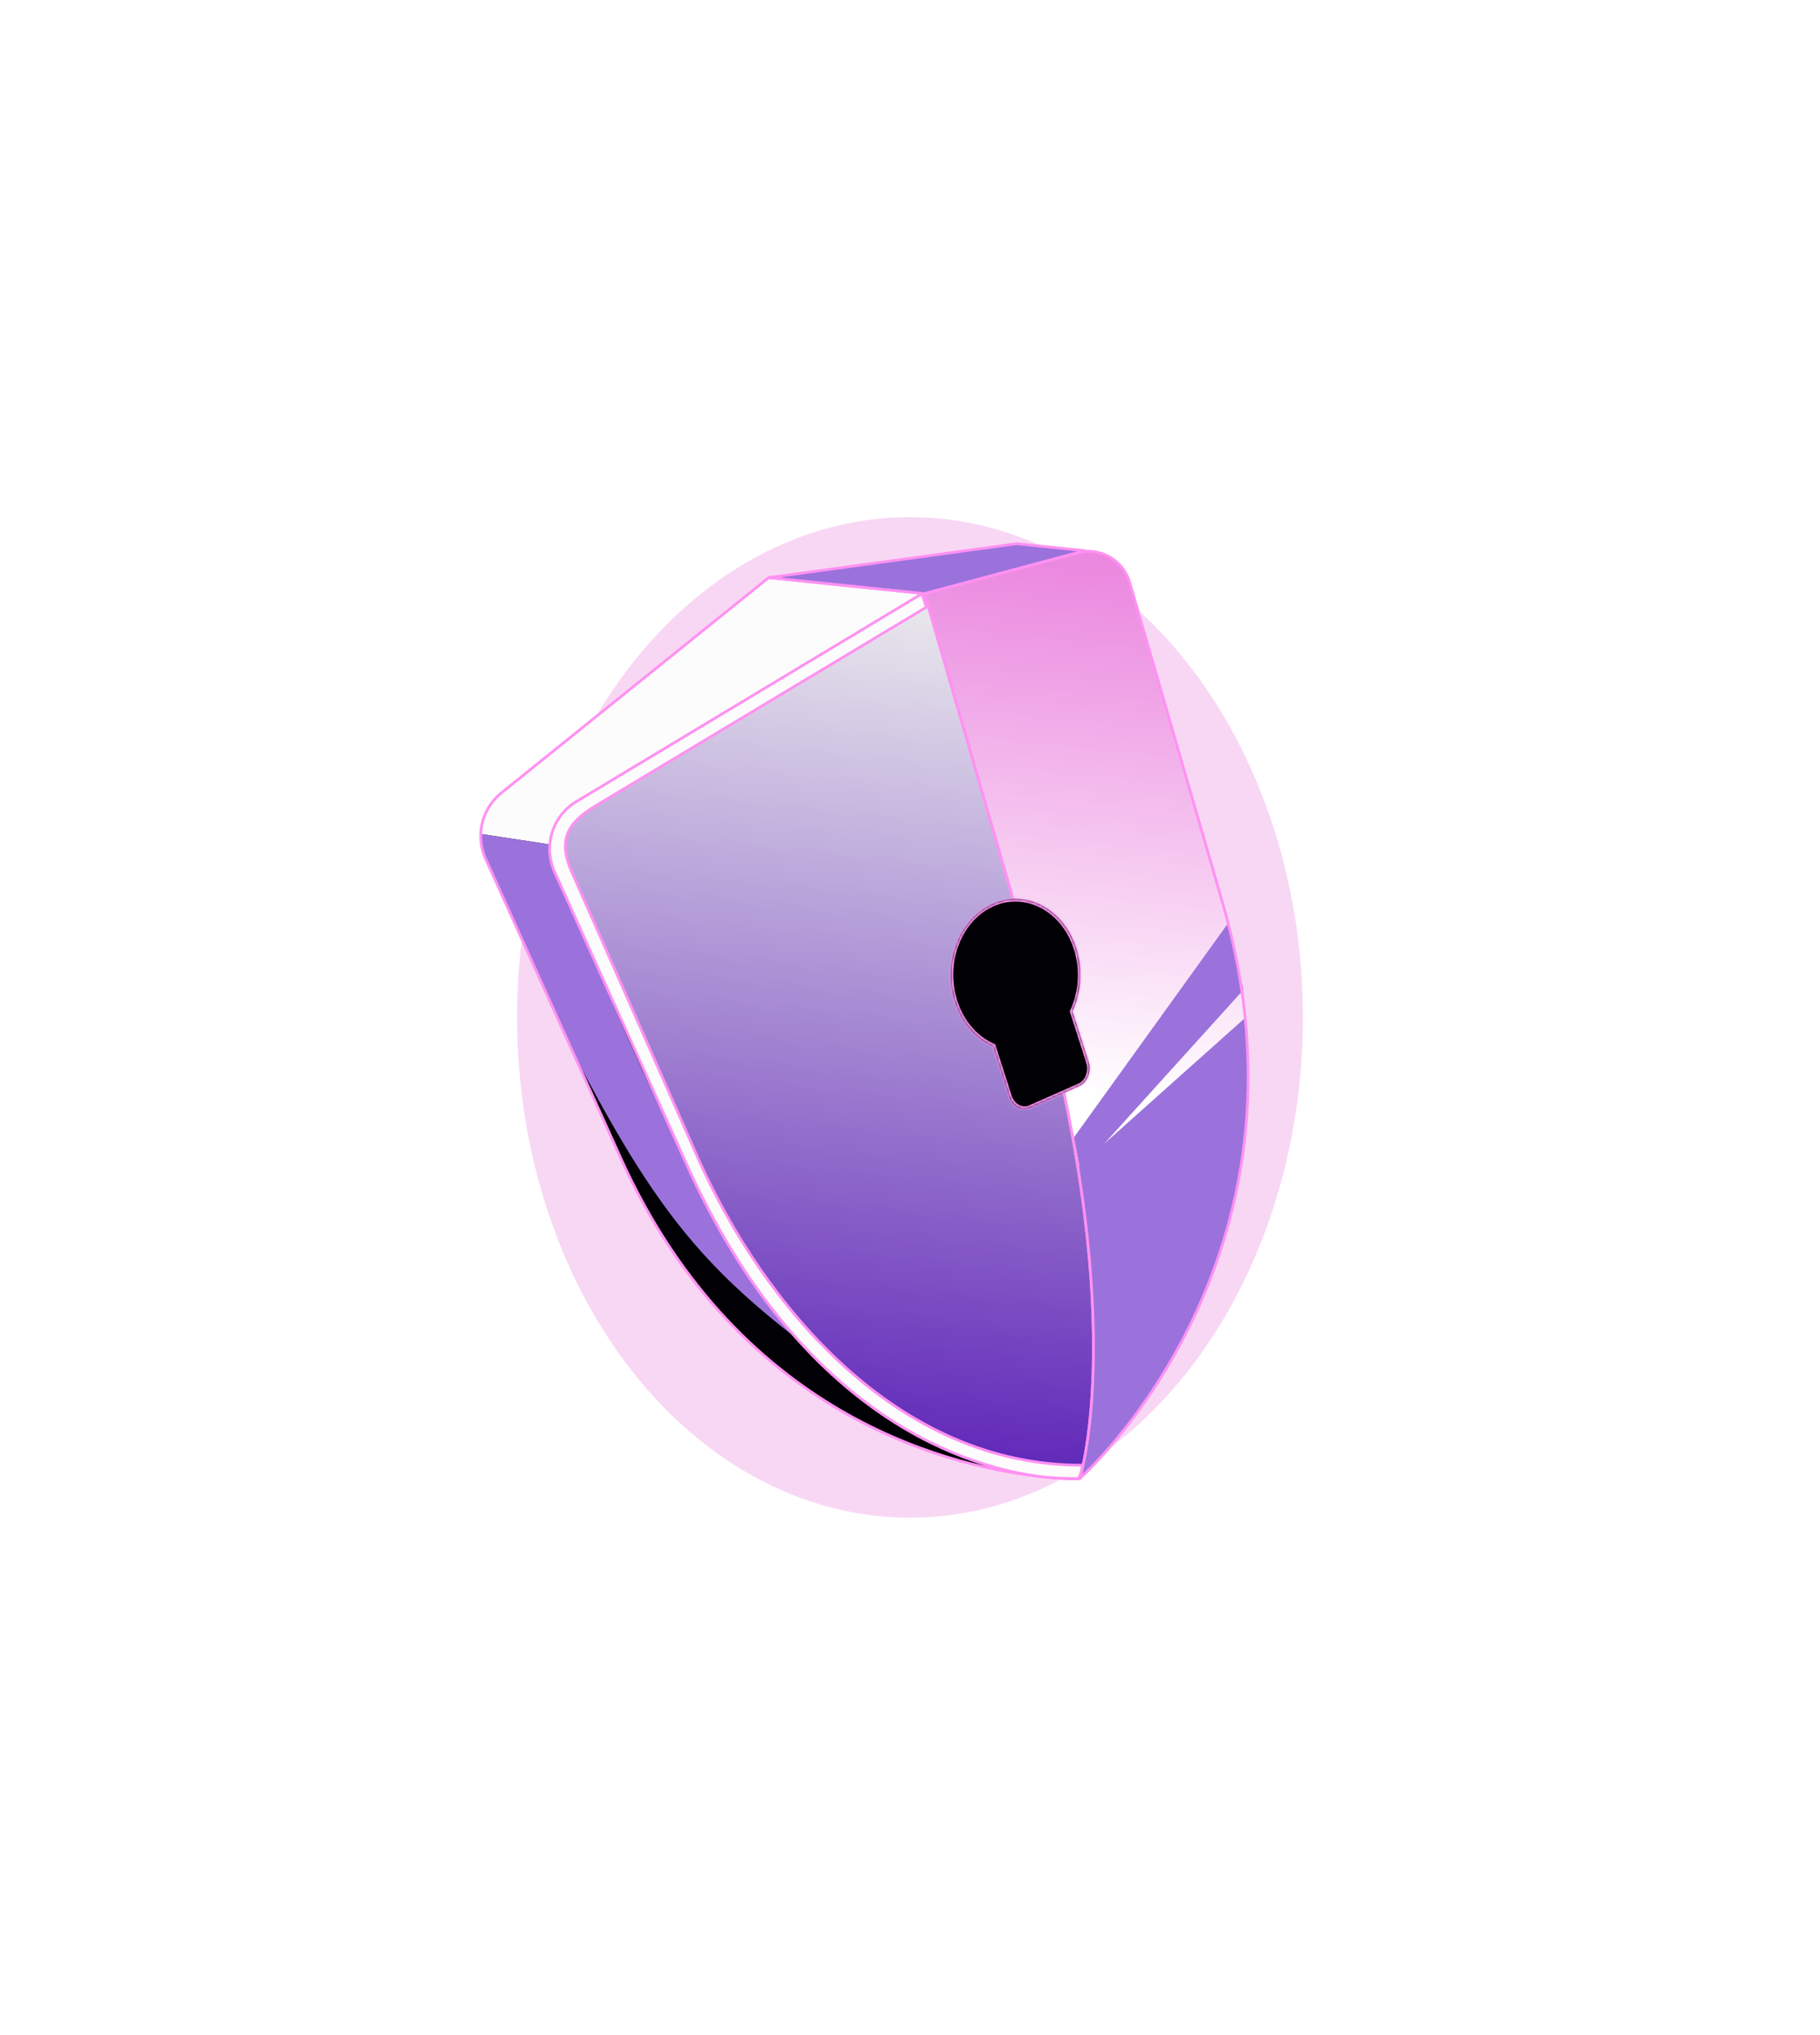 <svg width="704" height="787" viewBox="0 0 704 787" fill="none" xmlns="http://www.w3.org/2000/svg">
<g filter="url(#filter0_f_1_530)">
<ellipse cx="352" cy="393.5" rx="152" ry="193.5" fill="#EC8CE0" fill-opacity="0.35"/>
</g>
<path d="M368.511 224.36L296.095 239.47L200.123 326.785L289.689 506.095C289.689 506.095 354.925 568.391 418.476 567.949L449.31 511.92L368.511 224.36Z" fill="#FF91F2"/>
<path d="M368.511 224.36L296.095 239.47L200.123 326.785L289.689 506.095C289.689 506.095 354.925 568.391 418.476 567.949L449.31 511.92L368.511 224.36Z" fill="url(#paint0_linear_1_530)"/>
<path d="M368.511 224.36L296.095 239.47L200.123 326.785L289.689 506.095C289.689 506.095 354.925 568.391 418.476 567.949L449.31 511.92L368.511 224.36Z" stroke="#FF91F2" stroke-width="1.059" stroke-linecap="round" stroke-linejoin="round"/>
<path d="M404.797 571.261C412.899 572 417.684 571.83 417.684 571.83C417.684 571.83 412.88 572.187 404.797 571.261Z" fill="white"/>
<path d="M297.346 223.399L357.668 229.606L223.959 310.009C214.679 315.597 211.043 327.267 215.505 337.155L266.657 450.471C311.501 549.793 377.254 568.07 404.798 571.26C372.323 568.285 286.43 550.561 240.011 447.729L187.839 332.156C183.828 323.271 186.329 312.787 193.916 306.681L297.359 223.389L297.346 223.399Z" fill="#FCFCFC"/>
<path d="M240.013 447.731L187.842 332.156C186.449 329.055 185.852 325.776 185.982 322.547L213.682 326.758C213.422 330.222 213.988 333.794 215.497 337.155L266.648 450.471C311.492 549.793 377.245 568.07 404.79 571.26C372.314 568.285 286.421 550.561 240.002 447.729L240.013 447.731Z" fill="#010005"/>
<path d="M187.843 332.156C186.449 329.055 185.853 325.776 185.983 322.547L213.682 326.758C213.422 330.222 213.989 333.794 215.497 337.155C248.617 417.008 267.577 460.018 306 516C270.04 487.739 251.272 464.369 220.97 405.533L187.844 332.145L187.843 332.156Z" fill="#9B72DB"/>
<path d="M404.797 571.261C412.899 572 417.684 571.83 417.684 571.83C417.684 571.83 412.88 572.187 404.797 571.261Z" stroke="#FF91F2" stroke-width="1.059" stroke-linecap="round" stroke-linejoin="round"/>
<path d="M297.346 223.399L357.668 229.606L223.959 310.009C214.679 315.597 211.043 327.267 215.505 337.155L266.657 450.471C311.501 549.793 377.254 568.07 404.798 571.26C372.323 568.285 286.43 550.561 240.011 447.729L187.839 332.156C183.828 323.271 186.329 312.787 193.916 306.681L297.359 223.389L297.346 223.399Z" stroke="#FF91F2" stroke-width="1.059" stroke-linecap="round" stroke-linejoin="round"/>
<path d="M404.797 571.261C412.899 572 417.684 571.83 417.684 571.83C417.684 571.83 412.88 572.187 404.797 571.261Z" fill="white" stroke="#FF91F2" stroke-width="1.059" stroke-linecap="round" stroke-linejoin="round"/>
<path d="M266.639 450.47L215.487 337.155C211.024 327.267 214.663 315.585 223.941 310.01L357.65 229.606L398.181 369.442C438.271 507.718 417.665 571.84 417.665 571.84C417.665 571.84 412.881 572.01 404.779 571.271C377.234 568.093 311.468 549.814 266.637 450.483L266.639 450.47Z" stroke="#FF91F2" stroke-width="1.059" stroke-linecap="round" stroke-linejoin="round"/>
<path d="M398.198 369.431L357.666 229.594L416.608 213.784C425.393 211.423 434.45 216.543 436.998 225.312L472.96 349.38C513.05 487.657 417.682 571.828 417.682 571.828C417.682 571.828 438.286 507.719 398.198 369.431Z" fill="url(#paint1_linear_1_530)"/>
<path d="M398.198 369.431L357.666 229.594L416.608 213.784C425.393 211.423 434.45 216.543 436.998 225.312L472.96 349.38C513.05 487.657 417.682 571.828 417.682 571.828C417.682 571.828 438.286 507.719 398.198 369.431Z" fill="#5D3A92"/>
<path d="M398.198 369.431L357.666 229.594L416.608 213.784C425.393 211.423 434.45 216.543 436.998 225.312L472.96 349.38C513.05 487.657 417.682 571.828 417.682 571.828C417.682 571.828 438.286 507.719 398.198 369.431Z" fill="url(#paint2_linear_1_530)"/>
<path d="M214.495 337.156C210.033 327.267 213.67 315.585 222.949 310.01L356.658 229.606L358.338 234.838L230.325 311.698C219.048 318.477 215.813 325.226 221.242 337.438L270.006 447.983C295.285 504.781 346.921 567.006 418.755 566.685C417.644 572.817 416.673 571.841 416.673 571.841C416.673 571.841 411.889 572.011 403.787 571.272C376.242 568.094 310.477 549.815 265.646 450.483L214.493 337.167L214.495 337.156Z" fill="#FCFCFC" stroke="#FF91F2" stroke-width="1.059" stroke-linecap="round" stroke-linejoin="round"/>
<path d="M419.924 213.028L357.671 229.61L297.348 223.402L393.289 210.287L419.924 213.028Z" fill="#9B72DB" stroke="#FF91F2" stroke-width="1.059" stroke-linecap="round" stroke-linejoin="round"/>
<path d="M416.938 451.446L481.638 393.673C492.914 505.418 417.689 571.833 417.689 571.833C417.689 571.833 430.051 533.258 416.944 451.506L416.949 451.46L416.938 451.446Z" fill="#9B72DB"/>
<path d="M480.988 382.813L417.826 452.658L415.376 439.936L474.949 357.204L480.988 382.813Z" fill="#9B72DB"/>
<path d="M398.198 369.431L357.666 229.594L416.608 213.784C425.393 211.423 434.45 216.543 436.998 225.312L472.96 349.38C513.05 487.657 417.682 571.828 417.682 571.828C417.682 571.828 438.286 507.719 398.198 369.431Z" stroke="#FF91F2" stroke-width="1.059" stroke-linecap="round" stroke-linejoin="round"/>
<g filter="url(#filter1_d_1_530)">
<mask id="path-17-inside-1_1_530" fill="white">
<path d="M388.02 344.566C400.981 338.835 415.433 346.51 420.301 361.709C422.965 370.029 422.204 378.879 418.845 386.126L425.079 405.592C426.296 409.391 424.656 413.634 421.417 415.067L402.462 423.45C399.222 424.883 395.609 422.963 394.392 419.163L388.158 399.698C381.567 396.851 376.031 390.785 373.366 382.465C368.499 367.265 375.06 350.298 388.02 344.566Z"/>
</mask>
<path d="M388.02 344.566C400.981 338.835 415.433 346.51 420.301 361.709C422.965 370.029 422.204 378.879 418.845 386.126L425.079 405.592C426.296 409.391 424.656 413.634 421.417 415.067L402.462 423.45C399.222 424.883 395.609 422.963 394.392 419.163L388.158 399.698C381.567 396.851 376.031 390.785 373.366 382.465C368.499 367.265 375.06 350.298 388.02 344.566Z" fill="#010005"/>
<path d="M388.02 344.566L387.715 343.622L387.715 343.622L388.02 344.566ZM420.301 361.709L421.223 361.305L421.223 361.305L420.301 361.709ZM418.845 386.126L417.981 385.739L417.797 386.137L417.923 386.531L418.845 386.126ZM425.079 405.592L426.001 405.187L426.001 405.187L425.079 405.592ZM421.417 415.067L421.722 416.011L421.722 416.011L421.417 415.067ZM402.462 423.45L402.768 424.394L402.768 424.394L402.462 423.45ZM394.392 419.163L395.314 418.758L395.314 418.758L394.392 419.163ZM388.158 399.698L389.079 399.293L388.953 398.897L388.589 398.74L388.158 399.698ZM373.366 382.465L372.444 382.87L372.444 382.87L373.366 382.465ZM388.02 344.566L388.326 345.511C400.665 340.054 414.639 347.315 419.379 362.114L420.301 361.709L421.223 361.305C416.227 345.704 401.297 337.615 387.715 343.622L388.02 344.566ZM420.301 361.709L419.379 362.114C421.965 370.192 421.218 378.756 417.981 385.739L418.845 386.126L419.709 386.513C423.191 379.003 423.965 369.867 421.223 361.305L420.301 361.709ZM418.845 386.126L417.923 386.531L424.157 405.996L425.079 405.592L426.001 405.187L419.767 385.721L418.845 386.126ZM425.079 405.592L424.157 405.996C425.246 409.397 423.732 412.963 421.111 414.122L421.417 415.067L421.722 416.011C425.58 414.305 427.346 409.386 426.001 405.187L425.079 405.592ZM421.417 415.067L421.111 414.122L402.157 422.505L402.462 423.45L402.768 424.394L421.722 416.011L421.417 415.067ZM402.462 423.45L402.157 422.505C399.539 423.663 396.403 422.158 395.314 418.758L394.392 419.163L393.471 419.568C394.816 423.768 398.906 426.102 402.768 424.394L402.462 423.45ZM394.392 419.163L395.314 418.758L389.079 399.293L388.158 399.698L387.236 400.103L393.471 419.568L394.392 419.163ZM388.158 399.698L388.589 398.74C382.24 395.998 376.875 390.137 374.288 382.06L373.366 382.465L372.444 382.87C375.186 391.432 380.893 397.704 387.726 400.656L388.158 399.698ZM373.366 382.465L374.288 382.06C369.549 367.26 375.984 350.969 388.326 345.511L388.02 344.566L387.715 343.622C374.136 349.627 367.449 367.27 372.444 382.87L373.366 382.465Z" fill="#FF91F2" mask="url(#path-17-inside-1_1_530)"/>
</g>
<defs>
<filter id="filter0_f_1_530" x="0.443" y="0.443" width="703.115" height="786.115" filterUnits="userSpaceOnUse" color-interpolation-filters="sRGB">
<feFlood flood-opacity="0" result="BackgroundImageFix"/>
<feBlend mode="normal" in="SourceGraphic" in2="BackgroundImageFix" result="shape"/>
<feGaussianBlur stdDeviation="99.779" result="effect1_foregroundBlur_1_530"/>
</filter>
<filter id="filter1_d_1_530" x="367.76" y="342.667" width="57.722" height="86.258" filterUnits="userSpaceOnUse" color-interpolation-filters="sRGB">
<feFlood flood-opacity="0" result="BackgroundImageFix"/>
<feColorMatrix in="SourceAlpha" type="matrix" values="0 0 0 0 0 0 0 0 0 0 0 0 0 0 0 0 0 0 127 0" result="hardAlpha"/>
<feOffset dx="-4" dy="5"/>
<feComposite in2="hardAlpha" operator="out"/>
<feColorMatrix type="matrix" values="0 0 0 0 1 0 0 0 0 1 0 0 0 0 1 0 0 0 1 0"/>
<feBlend mode="normal" in2="BackgroundImageFix" result="effect1_dropShadow_1_530"/>
<feBlend mode="normal" in="SourceGraphic" in2="effect1_dropShadow_1_530" result="shape"/>
</filter>
<linearGradient id="paint0_linear_1_530" x1="344.925" y1="221.933" x2="310.4" y2="557.434" gradientUnits="userSpaceOnUse">
<stop stop-color="#EEEEEE"/>
<stop offset="1" stop-color="#6129B9"/>
</linearGradient>
<linearGradient id="paint1_linear_1_530" x1="415.318" y1="367.95" x2="517.724" y2="243.221" gradientUnits="userSpaceOnUse">
<stop stop-color="#48FF91"/>
<stop offset="1" stop-color="#2D9FFF"/>
</linearGradient>
<linearGradient id="paint2_linear_1_530" x1="410.219" y1="423.775" x2="431.224" y2="219.657" gradientUnits="userSpaceOnUse">
<stop stop-color="white"/>
<stop offset="1" stop-color="#EB88DF"/>
</linearGradient>
</defs>
</svg>
